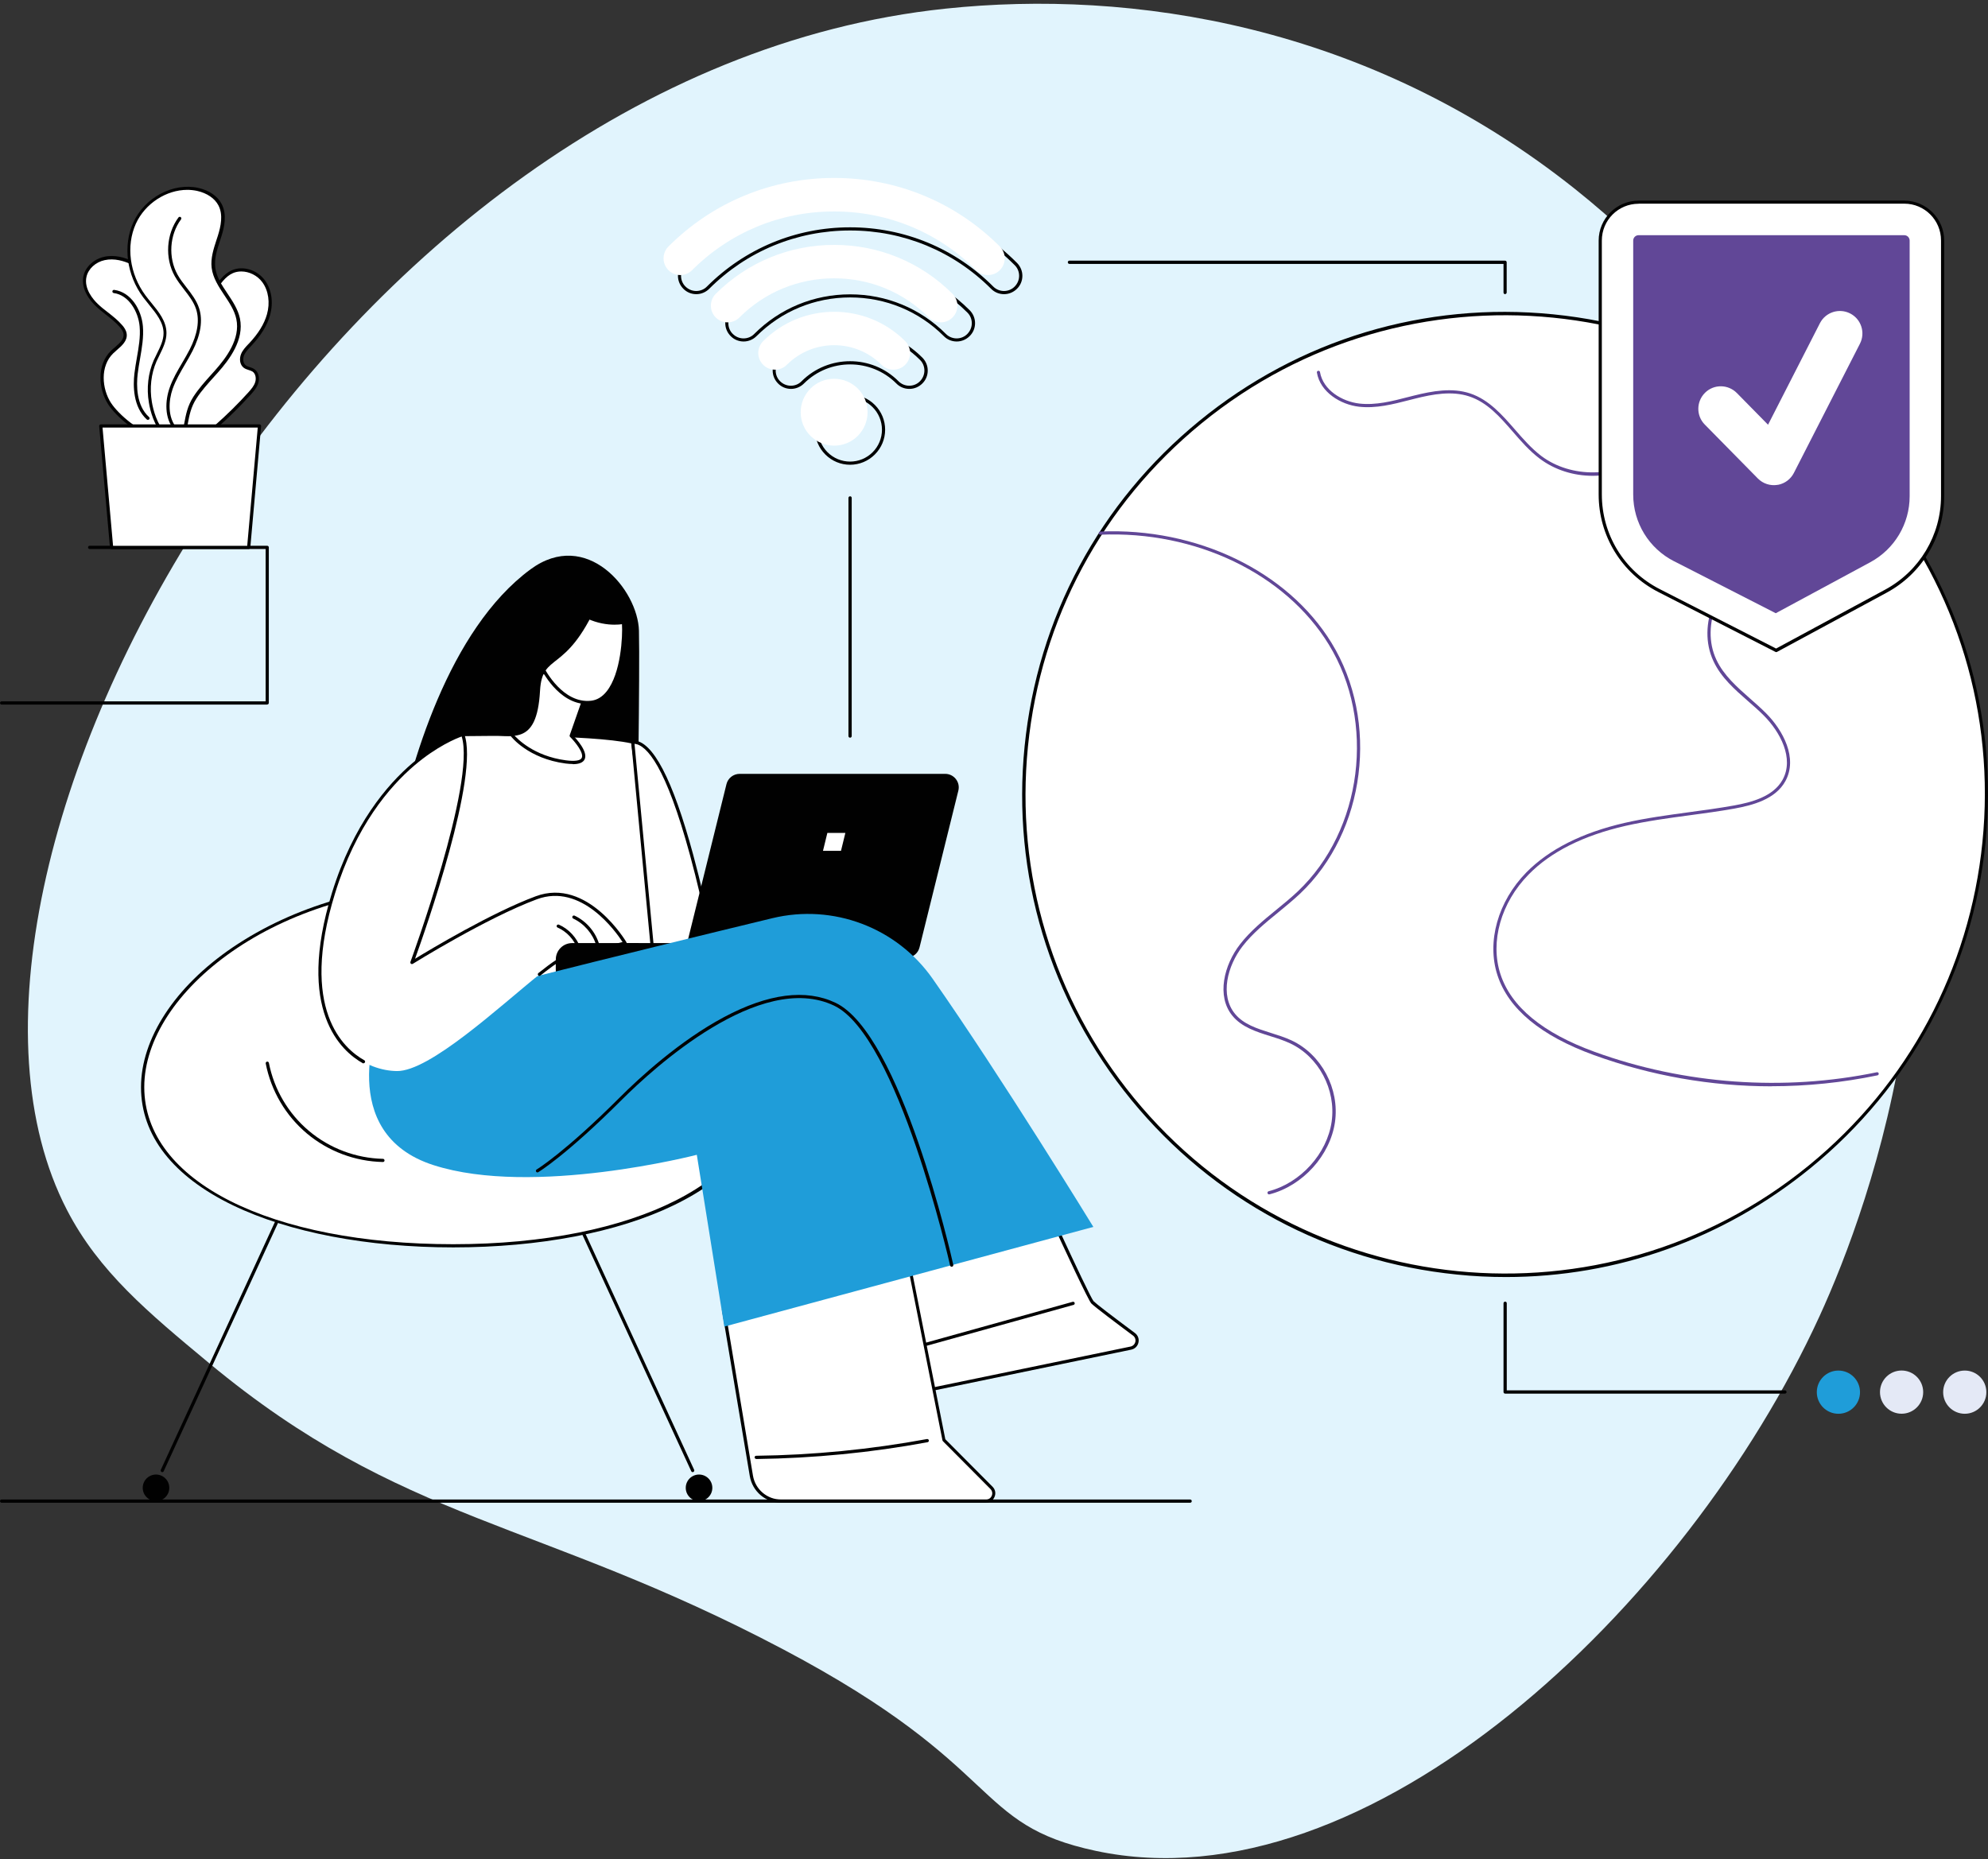 <?xml version="1.0" encoding="UTF-8"?>
<svg xmlns="http://www.w3.org/2000/svg" width="402" height="376" viewBox="0 0 402 376" fill="none">
  <rect x="0" y="0" width="402" height="376" fill="#333333" stroke="none"/>
  <g clip-path="url(#clip0_2093_15)">
    <path d="M376.294 115.762C369.551 97.803 351.195 64.293 318.487 38.221C276.47 4.781 228.56 -2.188 191.224 1.747C67.341 14.731 -22.1 175.847 13.537 244.686C20.003 257.185 29.987 265.454 42.276 275.664C81.346 308.116 108.699 307.319 158.394 333.565C203.635 357.47 196.285 368.946 221.644 374.32C276.626 385.987 340.899 325.157 367.939 266.164C378.322 243.507 400.943 181.481 376.294 115.762Z" fill="#E1F4FD"></path>
    <path d="M79.803 170.49L128.857 170.074C128.857 170.074 129.412 135.906 129.204 127.568C128.996 119.229 118.596 106.8 107.277 115.138C90.724 127.342 82.854 154.663 79.786 170.49H79.803Z" fill="#010101"></path>
    <path d="M32.812 297.715C32.812 297.715 32.726 297.715 32.674 297.68C32.518 297.611 32.448 297.42 32.518 297.247L70.565 214.592C70.634 214.436 70.825 214.366 70.998 214.436C71.154 214.505 71.223 214.696 71.154 214.869L33.107 297.524C33.055 297.646 32.934 297.715 32.812 297.715Z" fill="#010101"></path>
    <path d="M31.547 303.574C33.031 303.574 34.234 302.371 34.234 300.887C34.234 299.403 33.031 298.2 31.547 298.2C30.063 298.2 28.86 299.403 28.86 300.887C28.86 302.371 30.063 303.574 31.547 303.574Z" fill="#010101"></path>
    <path d="M140.072 297.715C139.951 297.715 139.83 297.646 139.778 297.524L101.73 214.869C101.661 214.713 101.73 214.522 101.886 214.436C102.042 214.366 102.233 214.436 102.32 214.592L140.367 297.247C140.436 297.403 140.367 297.594 140.211 297.68C140.159 297.698 140.124 297.715 140.072 297.715Z" fill="#010101"></path>
    <path d="M141.355 303.574C142.839 303.574 144.042 302.371 144.042 300.887C144.042 299.403 142.839 298.2 141.355 298.2C139.871 298.2 138.668 299.403 138.668 300.887C138.668 302.371 139.871 303.574 141.355 303.574Z" fill="#010101"></path>
    <path d="M154.476 219.844C154.476 239.988 126.344 251.932 91.66 251.932C56.975 251.932 28.843 239.988 28.843 219.844C28.843 199.7 56.975 178.95 91.66 178.95C126.344 178.95 154.476 199.683 154.476 219.844Z" fill="white"></path>
    <path d="M91.66 252.261C74.274 252.261 58.449 249.228 47.095 243.75C34.944 237.873 28.514 229.604 28.514 219.862C28.514 210.119 35.274 199.579 47.061 191.587C59.385 183.249 75.21 178.638 91.66 178.638C108.109 178.638 123.935 183.232 136.259 191.587C148.046 199.579 154.806 209.876 154.806 219.862C154.806 229.847 148.375 237.873 136.224 243.75C124.871 249.245 109.045 252.261 91.66 252.261ZM91.66 179.279C55.883 179.279 29.172 200.689 29.172 219.844C29.172 239 54.878 251.62 91.66 251.62C128.442 251.62 154.147 238.549 154.147 219.844C154.147 201.139 127.419 179.279 91.66 179.279Z" fill="#010101"></path>
    <path d="M54.029 215.008C55.086 220.416 58.033 225.426 62.245 228.963C66.457 232.499 71.9 234.562 77.412 234.666L54.029 215.008Z" fill="white"></path>
    <path d="M77.412 234.995C71.796 234.874 66.353 232.828 62.054 229.223C57.755 225.617 54.809 220.59 53.734 215.077C53.699 214.904 53.821 214.73 53.994 214.696C54.167 214.661 54.341 214.782 54.375 214.956C55.415 220.312 58.31 225.218 62.487 228.72C66.665 232.239 71.986 234.233 77.446 234.354C77.62 234.354 77.758 234.51 77.758 234.683C77.758 234.857 77.62 234.995 77.429 234.995H77.412Z" fill="#010101"></path>
    <path d="M77.463 201.781L93.584 148.561C93.584 148.561 119.012 148.041 127.956 150.069C127.956 150.069 133.399 189.195 133.867 198.106L77.481 201.781H77.463Z" fill="white"></path>
    <path d="M77.464 202.093C77.36 202.093 77.273 202.041 77.204 201.971C77.134 201.885 77.117 201.781 77.152 201.677L93.272 148.457C93.306 148.318 93.428 148.232 93.567 148.232C93.826 148.232 119.134 147.729 128.008 149.74C128.147 149.774 128.234 149.878 128.251 150.017C128.303 150.416 133.711 189.264 134.162 198.088C134.162 198.262 134.04 198.418 133.867 198.435L77.481 202.11C77.481 202.11 77.481 202.11 77.464 202.11V202.093ZM93.809 148.873L77.897 201.417L133.503 197.794C132.966 188.796 128.095 153.484 127.644 150.329C119.134 148.492 96.374 148.838 93.809 148.873Z" fill="#010101"></path>
    <path d="M145.013 196.112C145.013 196.112 136.952 149.618 127.939 150.052L132.515 198.314L144.995 196.095L145.013 196.112Z" fill="white"></path>
    <path d="M132.532 198.66C132.532 198.66 132.394 198.643 132.342 198.591C132.272 198.539 132.22 198.452 132.22 198.366L127.644 150.104C127.644 150.017 127.662 149.93 127.714 149.861C127.766 149.792 127.852 149.757 127.939 149.757C127.991 149.757 128.026 149.757 128.078 149.757C131.943 149.757 136.016 157.523 140.176 172.865C143.279 184.307 145.325 195.973 145.342 196.077C145.377 196.251 145.255 196.424 145.082 196.441L132.602 198.66C132.602 198.66 132.567 198.66 132.55 198.66H132.532ZM128.303 150.398L132.827 197.967L144.649 195.869C144.302 193.928 142.378 183.388 139.552 173.021C134.647 154.958 130.782 150.658 128.303 150.416V150.398Z" fill="#010101"></path>
    <path d="M179.766 196.112L112.391 198.331V194.032C112.391 192.211 113.864 190.721 115.701 190.721H179.766V196.112Z" fill="#010101"></path>
    <path d="M183.285 193.685H141.702C139.934 193.685 138.616 192.021 139.05 190.287L146.902 158.581C147.196 157.367 148.306 156.5 149.554 156.5H191.137C192.905 156.5 194.222 158.165 193.789 159.898L185.937 191.605C185.642 192.818 184.533 193.685 183.285 193.685Z" fill="#010101"></path>
    <path d="M170.059 172.068H166.419L167.303 168.445H170.943L170.059 172.068Z" fill="white"></path>
    <path d="M201.017 220.607C201.017 220.607 219.789 262.247 220.916 263.373C221.661 264.119 226.238 267.551 229.306 269.822C230.398 270.637 230.016 272.336 228.682 272.613L185.712 281.506L174.774 232.62L201.017 220.59V220.607Z" fill="white"></path>
    <path d="M185.712 281.836C185.556 281.836 185.434 281.732 185.4 281.576L174.462 232.69C174.428 232.534 174.497 232.395 174.636 232.326L200.879 220.295C200.879 220.295 201.052 220.26 201.121 220.295C201.208 220.33 201.26 220.382 201.295 220.468C208.8 237.11 220.275 262.229 221.141 263.148C221.696 263.703 224.66 265.974 229.496 269.58C230.103 270.03 230.38 270.776 230.207 271.504C230.051 272.249 229.479 272.787 228.751 272.943L185.781 281.836C185.781 281.836 185.729 281.836 185.712 281.836ZM175.156 232.811L185.954 281.142L228.612 272.318C229.098 272.214 229.462 271.85 229.583 271.365C229.687 270.88 229.514 270.394 229.115 270.1C225.683 267.551 221.436 264.344 220.691 263.616C219.564 262.507 203.305 226.501 200.861 221.04L175.156 232.828V232.811Z" fill="#010101"></path>
    <path d="M185.105 272.787C184.966 272.787 184.828 272.7 184.793 272.544C184.741 272.371 184.845 272.197 185.018 272.145L216.912 263.269C217.085 263.217 217.259 263.321 217.311 263.495C217.363 263.668 217.259 263.841 217.085 263.893L185.192 272.769C185.192 272.769 185.14 272.769 185.105 272.769V272.787Z" fill="#010101"></path>
    <path d="M146.312 264.83L151.946 298.46C152.449 301.425 154.997 303.592 157.995 303.592H199.388C200.792 303.592 201.485 301.91 200.497 300.905L190.877 291.231L182.748 250.25L146.312 264.847V264.83Z" fill="white"></path>
    <path d="M199.388 303.904H157.995C154.823 303.904 152.154 301.633 151.616 298.512L145.983 264.882C145.966 264.726 146.035 264.587 146.174 264.535L182.609 249.938C182.696 249.904 182.8 249.904 182.886 249.938C182.973 249.99 183.025 250.06 183.042 250.164L191.154 291.058L200.705 300.662C201.26 301.217 201.416 301.997 201.104 302.725C200.809 303.453 200.133 303.886 199.353 303.886L199.388 303.904ZM146.676 265.038L152.258 298.408C152.726 301.217 155.135 303.262 157.995 303.262H199.388C199.994 303.262 200.393 302.864 200.549 302.499C200.705 302.135 200.722 301.581 200.289 301.13L190.669 291.457C190.669 291.457 190.6 291.353 190.582 291.301L182.522 250.701L146.694 265.055L146.676 265.038Z" fill="#010101"></path>
    <path d="M152.917 295.045C152.743 295.045 152.604 294.907 152.587 294.733C152.587 294.56 152.726 294.404 152.899 294.404C164.461 294.265 176.074 293.121 187.445 291.023C187.618 290.989 187.792 291.11 187.826 291.283C187.861 291.457 187.74 291.63 187.566 291.665C176.161 293.78 164.513 294.907 152.917 295.063V295.045Z" fill="#010101"></path>
    <path d="M76.718 206.149C76.718 206.149 67.531 229.188 87.69 235.637C107.849 242.103 140.904 233.539 140.904 233.539L146.468 268.279L221.089 248.118C221.089 248.118 202.508 217.799 188.589 197.932C181.326 187.566 168.465 182.712 156.158 185.693C128.858 192.298 80.809 204.086 76.736 206.149H76.718Z" fill="#1F9DD9"></path>
    <path d="M192.437 256.179C192.298 256.179 192.16 256.075 192.125 255.919C192.021 255.451 181.569 209.53 168.673 203.376C153.679 196.233 132.047 216.117 125.772 222.375C114.488 233.66 108.889 237.024 108.837 237.058C108.681 237.145 108.491 237.093 108.404 236.937C108.317 236.781 108.369 236.59 108.525 236.504C108.577 236.469 114.124 233.123 125.339 221.924C129.343 217.92 137.403 210.5 146.365 205.716C155.361 200.914 162.953 199.943 168.968 202.803C182.141 209.079 192.351 253.874 192.767 255.781C192.801 255.954 192.697 256.127 192.524 256.162C192.507 256.162 192.472 256.162 192.454 256.162L192.437 256.179Z" fill="#010101"></path>
    <path d="M108.456 181.585C98.09 185.433 83.305 194.673 83.305 194.673C83.305 194.673 96.946 157.61 93.566 148.561C93.566 148.561 75.695 153.935 67.427 180.649C60.615 202.665 67.791 212.702 75.418 215.649C77.047 216.273 78.694 216.585 80.237 216.602C86.875 216.724 101.089 203.479 109.08 197.065C111.628 195.02 113.534 193.668 114.384 193.685L126.413 190.738C126.413 190.738 118.821 177.736 108.456 181.585Z" fill="white"></path>
    <path d="M73.529 215.06C73.529 215.06 73.425 215.06 73.373 215.025C69.039 212.598 59.766 204.398 67.133 180.545C71.431 166.676 78.347 158.633 83.391 154.334C88.886 149.67 93.289 148.301 93.48 148.249C93.636 148.197 93.809 148.283 93.878 148.44C97.016 156.813 86.009 188.12 83.929 193.893C87.136 191.934 99.425 184.567 108.335 181.255C118.839 177.355 126.604 190.426 126.673 190.547C126.725 190.634 126.725 190.738 126.691 190.842C126.656 190.929 126.569 190.998 126.465 191.033L114.436 193.98H114.367C113.413 193.98 110.293 196.476 109.271 197.291C109.132 197.395 108.924 197.377 108.82 197.239C108.716 197.1 108.733 196.892 108.872 196.788C111.888 194.378 113.483 193.356 114.332 193.338L125.893 190.513C124.559 188.45 117.573 178.516 108.56 181.862C98.35 185.659 83.617 194.829 83.478 194.916C83.357 194.985 83.218 194.985 83.097 194.898C82.993 194.812 82.958 194.673 82.993 194.534C83.132 194.17 96.27 158.269 93.358 148.942C92.284 149.324 88.366 150.901 83.773 154.819C78.798 159.066 71.969 166.988 67.739 180.701C60.494 204.104 69.473 212.078 73.667 214.418C73.823 214.505 73.875 214.696 73.789 214.852C73.737 214.956 73.615 215.025 73.511 215.025L73.529 215.06Z" fill="#010101"></path>
    <path d="M117.088 192.142C116.949 192.142 116.828 192.055 116.776 191.934C116.117 190.027 114.609 188.398 112.755 187.583C112.599 187.514 112.512 187.323 112.581 187.167C112.651 187.011 112.841 186.924 113.015 186.994C115.025 187.878 116.655 189.646 117.383 191.726C117.435 191.899 117.348 192.073 117.192 192.142C117.157 192.142 117.123 192.159 117.088 192.159V192.142Z" fill="#010101"></path>
    <path d="M120.867 191.379C120.728 191.379 120.607 191.293 120.555 191.154C119.861 188.814 118.128 186.803 115.909 185.763C115.753 185.693 115.684 185.503 115.753 185.329C115.823 185.173 116.013 185.104 116.187 185.173C118.561 186.283 120.416 188.45 121.162 190.963C121.214 191.137 121.11 191.31 120.954 191.362C120.919 191.362 120.884 191.362 120.867 191.362V191.379Z" fill="#010101"></path>
    <path d="M112.391 196.112V194.032C112.391 192.211 113.864 190.721 115.701 190.721H129.395L112.391 196.112Z" fill="#010101"></path>
    <path d="M108.456 135.611L103.516 148.648C103.516 148.648 106.861 153.068 114.384 154.074C121.907 155.079 115.511 148.786 115.511 148.786L119.134 138.402L108.456 135.594V135.611Z" fill="white"></path>
    <path d="M115.84 154.507C115.407 154.507 114.904 154.472 114.35 154.403C106.792 153.397 103.412 149.029 103.273 148.856C103.204 148.769 103.187 148.648 103.221 148.544L108.162 135.507C108.214 135.351 108.387 135.265 108.543 135.317L119.22 138.125C119.307 138.142 119.376 138.212 119.428 138.281C119.463 138.368 119.48 138.454 119.446 138.541L115.875 148.734C116.551 149.428 118.96 152.045 118.215 153.571C117.903 154.212 117.106 154.542 115.823 154.542L115.84 154.507ZM103.897 148.596C104.539 149.341 107.884 152.895 114.436 153.762C116.239 154.004 117.383 153.831 117.643 153.259C118.094 152.323 116.43 150.173 115.286 149.029C115.199 148.942 115.164 148.804 115.199 148.7L118.718 138.645L108.647 136.01L103.88 148.613L103.897 148.596Z" fill="#010101"></path>
    <path d="M109.617 134.953C109.617 134.953 113.309 142.719 119.549 142.025C125.772 141.332 126.361 128.538 126.049 125.851C126.049 125.851 120.641 127.03 115.493 122.644C113.032 120.547 108.976 127.152 109.617 134.953Z" fill="white"></path>
    <path d="M118.752 142.389C112.876 142.389 109.479 135.403 109.323 135.091C109.323 135.057 109.288 135.022 109.288 134.987C108.803 128.972 111.108 123.425 113.5 122.194C114.297 121.795 115.077 121.864 115.701 122.402C120.659 126.632 125.928 125.557 125.98 125.539C126.067 125.522 126.153 125.539 126.24 125.591C126.309 125.643 126.361 125.73 126.379 125.817C126.604 127.741 126.361 136.218 123.172 140.223C122.167 141.488 120.971 142.199 119.584 142.355C119.307 142.389 119.029 142.407 118.752 142.407V142.389ZM109.929 134.866C110.259 135.525 113.847 142.337 119.515 141.713C120.711 141.575 121.768 140.951 122.669 139.824C125.581 136.183 125.928 128.608 125.772 126.233C124.455 126.424 119.809 126.736 115.303 122.887C114.869 122.506 114.367 122.471 113.812 122.766C111.905 123.737 109.461 128.608 109.947 134.866H109.929Z" fill="#010101"></path>
    <path d="M119.515 119.871C119.515 119.871 122.635 117.912 120.815 122.003C114.384 136.495 109.652 131.78 109.201 139.702C108.56 151.196 103.516 148.648 97.727 148.561C97.727 148.561 102.615 118.761 119.515 119.871Z" fill="#010101"></path>
    <path d="M240.659 303.904H0.329C0.156 303.904 0 303.765 0 303.574C0 303.384 0.139 303.245 0.329 303.245H240.659C240.833 303.245 240.989 303.384 240.989 303.574C240.989 303.765 240.85 303.904 240.659 303.904Z" fill="#010101"></path>
    <path d="M203.028 59.491C202.04 59.491 201.104 59.11 200.411 58.399C192.819 50.806 182.696 46.611 171.914 46.611C161.133 46.611 151.01 50.789 143.418 58.399C142.725 59.093 141.789 59.491 140.801 59.491C139.813 59.491 138.877 59.11 138.183 58.399C137.49 57.706 137.091 56.77 137.091 55.782C137.091 54.794 137.473 53.857 138.183 53.164C147.179 44.167 159.157 39.209 171.914 39.209C184.672 39.209 196.649 44.167 205.646 53.164C206.339 53.857 206.738 54.794 206.738 55.782C206.738 56.77 206.356 57.706 205.646 58.399C204.952 59.093 204.016 59.491 203.028 59.491ZM171.897 45.97C182.852 45.97 193.131 50.217 200.844 57.949C201.416 58.521 202.196 58.85 203.011 58.85C203.826 58.85 204.606 58.538 205.178 57.949C205.75 57.377 206.079 56.596 206.079 55.782C206.079 54.967 205.767 54.187 205.178 53.615C196.303 44.739 184.481 39.85 171.897 39.85C159.313 39.85 147.491 44.739 138.617 53.615C138.045 54.187 137.715 54.967 137.715 55.782C137.715 56.596 138.027 57.377 138.617 57.949C139.189 58.521 139.969 58.85 140.783 58.85C141.598 58.85 142.378 58.538 142.95 57.949C150.663 50.234 160.96 45.97 171.897 45.97Z" fill="#010101"></path>
    <path d="M150.369 69.061C149.381 69.061 148.445 68.679 147.751 67.968C147.058 67.275 146.659 66.339 146.659 65.351C146.659 64.363 147.041 63.427 147.751 62.733C154.2 56.284 162.78 52.731 171.914 52.731C181.049 52.731 189.629 56.284 196.077 62.733C196.771 63.427 197.169 64.363 197.169 65.351C197.169 66.339 196.788 67.275 196.077 67.968C195.384 68.662 194.448 69.061 193.46 69.061C192.472 69.061 191.536 68.679 190.843 67.968C185.799 62.924 179.073 60.15 171.914 60.15C164.756 60.15 158.048 62.924 152.986 67.968C152.293 68.662 151.357 69.061 150.369 69.061ZM171.897 53.389C162.936 53.389 154.512 56.874 148.185 63.201C147.613 63.773 147.283 64.553 147.283 65.368C147.283 66.183 147.595 66.963 148.185 67.535C148.757 68.107 149.537 68.436 150.351 68.436C151.166 68.436 151.946 68.124 152.518 67.535C157.684 62.369 164.565 59.526 171.897 59.526C179.229 59.526 186.111 62.369 191.276 67.535C191.848 68.107 192.628 68.436 193.443 68.436C194.257 68.436 195.037 68.124 195.609 67.535C196.181 66.946 196.511 66.183 196.511 65.368C196.511 64.553 196.199 63.773 195.609 63.201C189.283 56.874 180.859 53.389 171.897 53.389Z" fill="#010101"></path>
    <path d="M183.875 78.647C182.887 78.647 181.951 78.266 181.257 77.555C176.109 72.406 167.72 72.406 162.572 77.555C161.878 78.248 160.942 78.647 159.954 78.647C158.966 78.647 158.03 78.266 157.337 77.555C156.644 76.862 156.245 75.925 156.245 74.937C156.245 73.949 156.626 73.013 157.337 72.32C165.38 64.276 178.466 64.276 186.509 72.32C187.203 73.013 187.601 73.949 187.601 74.937C187.601 75.925 187.22 76.862 186.509 77.555C185.816 78.248 184.88 78.647 183.892 78.647H183.875ZM171.897 73.048C175.45 73.048 179.004 74.4 181.691 77.104C182.263 77.676 183.043 78.006 183.857 78.006C184.672 78.006 185.452 77.694 186.024 77.104C186.596 76.532 186.925 75.752 186.925 74.937C186.925 74.123 186.613 73.342 186.024 72.77C178.224 64.969 165.553 64.969 157.753 72.77C157.181 73.342 156.852 74.123 156.852 74.937C156.852 75.752 157.164 76.532 157.753 77.104C158.325 77.676 159.105 78.006 159.92 78.006C160.734 78.006 161.514 77.694 162.086 77.104C164.79 74.4 168.344 73.048 171.897 73.048Z" fill="#010101"></path>
    <path d="M171.897 93.989C170.008 93.989 168.222 93.243 166.888 91.909C165.553 90.574 164.808 88.788 164.808 86.899C164.808 85.009 165.553 83.224 166.888 81.889C168.222 80.554 170.008 79.808 171.897 79.808C173.786 79.808 175.572 80.554 176.906 81.889C178.241 83.224 178.986 85.009 178.986 86.899C178.986 88.788 178.241 90.574 176.906 91.909C175.572 93.243 173.786 93.989 171.897 93.989ZM171.897 80.45C170.181 80.45 168.552 81.126 167.338 82.34C166.125 83.553 165.449 85.183 165.449 86.899C165.449 88.615 166.125 90.245 167.338 91.458C168.552 92.671 170.181 93.347 171.897 93.347C173.613 93.347 175.242 92.671 176.456 91.458C177.669 90.245 178.345 88.615 178.345 86.899C178.345 85.183 177.669 83.553 176.456 82.34C175.242 81.126 173.613 80.45 171.897 80.45Z" fill="#010101"></path>
    <path d="M199.787 55.626C198.92 55.626 198.053 55.296 197.395 54.638C189.733 46.975 179.541 42.763 168.673 42.763C157.805 42.763 147.613 46.975 139.951 54.638C138.634 55.955 136.485 55.955 135.167 54.638C133.85 53.32 133.85 51.17 135.167 49.853C144.111 40.908 156.002 35.985 168.673 35.985C181.344 35.985 193.252 40.908 202.179 49.853C203.496 51.17 203.496 53.32 202.179 54.638C201.52 55.296 200.653 55.626 199.787 55.626Z" fill="white"></path>
    <path d="M190.219 65.195C189.352 65.195 188.485 64.865 187.827 64.207C182.713 59.093 175.918 56.284 168.673 56.284C161.428 56.284 154.633 59.093 149.519 64.207C148.202 65.524 146.053 65.524 144.735 64.207C143.418 62.889 143.418 60.74 144.735 59.422C151.114 53.043 159.625 49.524 168.673 49.524C177.721 49.524 186.232 53.043 192.611 59.422C193.928 60.74 193.928 62.889 192.611 64.207C191.952 64.865 191.085 65.195 190.219 65.195Z" fill="white"></path>
    <path d="M180.65 74.764C179.784 74.764 178.917 74.435 178.258 73.776C172.972 68.489 164.392 68.489 159.105 73.776C157.787 75.093 155.638 75.093 154.321 73.776C153.003 72.458 153.003 70.309 154.321 68.991C162.242 61.069 175.121 61.069 183.042 68.991C184.36 70.309 184.36 72.458 183.042 73.776C182.384 74.435 181.517 74.764 180.65 74.764Z" fill="white"></path>
    <path d="M168.673 90.123C166.87 90.123 165.172 89.412 163.889 88.147C162.606 86.864 161.913 85.165 161.913 83.362C161.913 81.559 162.624 79.861 163.889 78.578C165.172 77.295 166.87 76.602 168.673 76.602C170.476 76.602 172.174 77.312 173.457 78.578C174.74 79.861 175.433 81.559 175.433 83.362C175.433 85.165 174.722 86.864 173.457 88.147C172.174 89.43 170.476 90.123 168.673 90.123Z" fill="white"></path>
    <path d="M171.897 149.185C171.724 149.185 171.568 149.046 171.568 148.856V100.698C171.568 100.524 171.706 100.368 171.897 100.368C172.088 100.368 172.226 100.507 172.226 100.698V148.856C172.226 149.029 172.088 149.185 171.897 149.185Z" fill="#010101"></path>
    <path d="M304.36 59.492C304.187 59.492 304.031 59.353 304.031 59.162V53.372H216.254C216.08 53.372 215.924 53.233 215.924 53.043C215.924 52.852 216.063 52.713 216.254 52.713H304.343C304.516 52.713 304.672 52.852 304.672 53.043V59.145C304.672 59.318 304.534 59.474 304.343 59.474L304.36 59.492Z" fill="#010101"></path>
    <path d="M360.937 281.836H304.36C304.187 281.836 304.031 281.697 304.031 281.506V263.564C304.031 263.391 304.169 263.235 304.36 263.235C304.551 263.235 304.689 263.373 304.689 263.564V281.177H360.937C361.11 281.177 361.266 281.316 361.266 281.506C361.266 281.697 361.128 281.836 360.937 281.836Z" fill="#010101"></path>
    <path d="M397.309 285.909C399.722 285.904 401.673 283.944 401.668 281.531C401.663 279.118 399.704 277.167 397.291 277.172C394.879 277.177 392.927 279.137 392.932 281.549C392.937 283.962 394.897 285.914 397.309 285.909Z" fill="#E4E9F6"></path>
    <path d="M384.535 285.901C386.947 285.896 388.899 283.936 388.894 281.523C388.889 279.111 386.929 277.159 384.516 277.164C382.104 277.169 380.153 279.129 380.158 281.541C380.163 283.954 382.122 285.906 384.535 285.901Z" fill="#E4E9F6"></path>
    <path d="M371.76 285.91C374.172 285.905 376.124 283.945 376.119 281.533C376.114 279.12 374.154 277.168 371.742 277.173C369.329 277.178 367.378 279.138 367.383 281.551C367.388 283.964 369.347 285.915 371.76 285.91Z" fill="#1F9DD9"></path>
    <path d="M304.36 257.93C358.103 257.93 401.671 214.381 401.671 160.661C401.671 106.941 358.103 63.392 304.36 63.392C250.617 63.392 207.05 106.941 207.05 160.661C207.05 214.381 250.617 257.93 304.36 257.93Z" fill="white"></path>
    <path d="M304.533 258.259C301.24 258.259 297.947 258.103 294.619 257.757C268.67 255.156 245.287 242.623 228.768 222.444C212.25 202.266 204.588 176.87 207.188 150.936C209.788 125.002 222.338 101.634 242.514 85.13C262.708 68.627 288.101 60.965 314.067 63.565C340.015 66.166 363.398 78.699 379.917 98.877C396.436 119.056 404.097 144.452 401.497 170.386C398.897 196.32 386.348 219.688 366.154 236.191C348.543 250.58 326.963 258.259 304.516 258.259H304.533ZM229.288 222.028C263.141 263.408 324.38 269.527 365.773 235.689C385.828 219.289 398.291 196.077 400.873 170.317C403.456 144.556 395.847 119.316 379.449 99.276C345.597 57.897 284.357 51.777 242.965 85.616C222.91 102.015 210.447 125.227 207.864 150.988C205.281 176.748 212.891 201.989 229.288 222.028Z" fill="#010101"></path>
    <path d="M256.623 241.548C256.485 241.548 256.346 241.444 256.311 241.305C256.259 241.132 256.363 240.959 256.537 240.907C262.985 239.243 268.358 233.314 269.277 226.83C270.196 220.364 266.66 213.69 260.853 210.986C259.587 210.396 258.183 209.946 256.831 209.53C254.006 208.645 251.094 207.709 249.222 205.438C245.929 201.451 247.506 195.124 250.782 190.929C252.845 188.276 255.497 186.109 258.062 184.012C259.518 182.816 261.044 181.585 262.413 180.285C275.517 167.89 278.273 145.943 268.688 130.324C259.899 116.005 241.769 107.303 222.511 108.135C222.338 108.152 222.182 107.996 222.182 107.823C222.182 107.649 222.32 107.493 222.494 107.493C241.977 106.661 260.333 115.485 269.242 129.995C278.984 145.857 276.193 168.167 262.864 180.753C261.459 182.07 259.934 183.318 258.478 184.515C255.947 186.577 253.313 188.727 251.285 191.327C248.182 195.315 246.657 201.295 249.725 205.022C251.475 207.155 254.179 208.004 257.039 208.906C258.409 209.339 259.847 209.79 261.148 210.396C267.214 213.222 270.906 220.174 269.953 226.917C268.982 233.661 263.436 239.797 256.727 241.531C256.693 241.531 256.675 241.531 256.641 241.531L256.623 241.548Z" fill="#614797"></path>
    <path d="M358.216 219.688C346.013 219.688 333.862 217.556 322.283 213.361C311.571 209.46 305.019 204.034 302.8 197.204C300.599 190.443 302.904 182.278 308.659 176.419C313.252 171.756 319.926 168.393 328.523 166.416C332.839 165.428 337.294 164.839 341.593 164.249C344.557 163.851 347.625 163.435 350.623 162.897C354.211 162.256 358.562 161.094 360.452 157.714C362.878 153.345 359.932 147.989 356.673 144.712C355.667 143.69 354.541 142.719 353.466 141.783C350.797 139.442 348.023 137.015 346.498 133.739C342.979 126.268 347.469 117.114 353.847 112.555C360.538 107.788 369.032 106.453 376.537 105.274C376.71 105.24 376.884 105.361 376.901 105.534C376.936 105.708 376.814 105.881 376.641 105.898C369.205 107.06 360.781 108.395 354.229 113.058C348.075 117.444 343.707 126.268 347.087 133.444C348.561 136.582 351.282 138.974 353.899 141.28C354.991 142.233 356.101 143.222 357.123 144.244C360.538 147.677 363.606 153.328 361.006 158.009C358.996 161.632 354.454 162.845 350.727 163.521C347.729 164.059 344.643 164.475 341.679 164.874C337.381 165.446 332.943 166.052 328.662 167.023C320.186 168.965 313.599 172.258 309.11 176.852C303.511 182.538 301.275 190.443 303.407 196.996C305.556 203.618 311.987 208.923 322.508 212.737C340.518 219.289 360.764 220.746 379.518 216.845C379.692 216.81 379.865 216.914 379.9 217.088C379.934 217.261 379.83 217.435 379.657 217.469C372.568 218.943 365.392 219.671 358.233 219.671L358.216 219.688Z" fill="#614797"></path>
    <path d="M322.075 96.225C318.227 96.225 314.396 95.064 311.294 92.706C309.283 91.181 307.567 89.222 305.92 87.315C303.268 84.264 300.755 81.386 297.115 80.173C293.631 79.011 289.765 79.704 286.108 80.623C285.727 80.727 285.328 80.814 284.947 80.918C281.653 81.767 278.256 82.634 274.824 82.253C271.097 81.837 266.972 79.323 266.296 75.353C266.261 75.18 266.382 75.007 266.556 74.989C266.729 74.955 266.902 75.076 266.92 75.249C267.544 78.907 271.409 81.213 274.876 81.611C278.187 81.993 281.532 81.126 284.756 80.294C285.155 80.19 285.536 80.086 285.917 79.999C289.679 79.063 293.648 78.352 297.288 79.566C301.084 80.831 303.771 83.917 306.371 86.899C308 88.771 309.699 90.713 311.658 92.203C317.69 96.763 327.015 96.624 332.909 91.874C338.785 87.124 340.899 78.04 337.71 71.175C337.641 71.019 337.71 70.829 337.866 70.742C338.022 70.673 338.213 70.742 338.299 70.898C341.662 78.127 339.53 87.349 333.325 92.359C330.153 94.925 326.097 96.225 322.058 96.225H322.075Z" fill="#614797"></path>
    <path d="M385.065 40.891H331.348C327.067 40.891 323.583 44.358 323.583 48.657V100.004C323.583 108.204 328.176 115.728 335.491 119.455L359.151 131.555L381.356 119.559C388.411 115.745 392.813 108.36 392.813 100.334V48.639C392.813 44.358 389.347 40.873 385.048 40.873L385.065 40.891Z" fill="white"></path>
    <path d="M359.151 131.867C359.151 131.867 359.047 131.867 359.013 131.832L335.352 119.732C327.899 115.918 323.271 108.36 323.271 100.004V48.657C323.271 44.202 326.894 40.578 331.348 40.578H385.065C389.52 40.578 393.143 44.202 393.143 48.657V100.351C393.143 108.499 388.688 115.988 381.512 119.853L359.307 131.85C359.307 131.85 359.203 131.884 359.151 131.884V131.867ZM331.348 41.203C327.24 41.203 323.912 44.531 323.912 48.639V99.987C323.912 108.117 328.402 115.45 335.63 119.143L359.151 131.156L381.2 119.247C388.168 115.485 392.501 108.221 392.501 100.316V48.622C392.501 44.514 389.173 41.185 385.065 41.185H331.348V41.203Z" fill="#010101"></path>
    <path d="M338.524 113.509C333.428 110.908 330.256 105.725 330.256 100.004V48.657C330.256 48.05 330.742 47.565 331.348 47.565H385.065C385.672 47.565 386.157 48.05 386.157 48.657V100.351C386.157 105.933 383.106 111.047 378.201 113.699L359.082 124.014L338.542 113.509H338.524Z" fill="#614797"></path>
    <path d="M359.55 98.028C359.55 98.028 359.446 98.045 359.394 98.063C357.956 98.288 356.482 97.803 355.46 96.763L344.73 85.859C342.962 84.073 342.997 81.195 344.782 79.427C346.567 77.659 349.445 77.694 351.213 79.479L357.522 85.893L368.009 65.368C369.153 63.132 371.892 62.248 374.128 63.392C376.364 64.536 377.248 67.275 376.104 69.511L362.74 95.653C362.098 96.901 360.92 97.785 359.55 98.045V98.028Z" fill="white"></path>
    <path d="M54.029 142.493H0.329C0.156 142.493 0 142.355 0 142.164C0 141.973 0.139 141.835 0.329 141.835H53.717V111.03H18.131C17.958 111.03 17.802 110.891 17.802 110.7C17.802 110.51 17.94 110.371 18.131 110.371H54.029C54.202 110.371 54.358 110.51 54.358 110.7V142.147C54.358 142.32 54.219 142.476 54.029 142.476V142.493Z" fill="#010101"></path>
    <path d="M50.441 79.566C51.048 78.89 51.654 78.179 51.914 77.312C52.174 76.445 51.984 75.371 51.238 74.868C50.701 74.504 49.99 74.487 49.488 74.105C48.794 73.585 48.708 72.528 49.037 71.713C49.366 70.898 50.008 70.274 50.597 69.633C52.209 67.899 53.63 65.906 54.272 63.635C54.913 61.346 54.688 58.746 53.284 56.839C51.88 54.932 49.158 53.961 46.992 54.898C45.397 55.591 44.34 57.134 43.386 58.59C40.96 62.265 38.533 65.975 36.678 69.979C34.841 73.984 33.61 78.352 33.714 82.756C33.749 84.368 33.992 85.997 34.754 87.401C35.517 88.806 36.904 89.95 38.498 90.088C41.081 90.314 42.069 87.609 43.716 86.171C46.09 84.09 48.326 81.871 50.441 79.531V79.566Z" fill="white"></path>
    <path d="M38.828 90.47C38.724 90.47 38.602 90.47 38.498 90.47C36.921 90.331 35.378 89.239 34.494 87.609C33.801 86.361 33.471 84.836 33.419 82.808C33.315 78.786 34.321 74.435 36.418 69.893C38.273 65.854 40.752 62.092 43.144 58.469C44.045 57.117 45.154 55.418 46.888 54.655C49.106 53.684 51.984 54.551 53.561 56.683C54.93 58.538 55.329 61.19 54.601 63.756C54.029 65.802 52.798 67.812 50.857 69.893L50.684 70.083C50.164 70.638 49.626 71.193 49.349 71.869C49.089 72.51 49.124 73.447 49.696 73.88C49.921 74.053 50.198 74.14 50.51 74.244C50.822 74.348 51.134 74.452 51.429 74.643C52.365 75.284 52.504 76.532 52.244 77.434C51.966 78.352 51.36 79.081 50.701 79.809C48.586 82.149 46.316 84.403 43.958 86.465C43.49 86.881 43.074 87.384 42.641 87.939C41.636 89.187 40.613 90.487 38.828 90.487V90.47ZM48.777 54.898C48.205 54.898 47.633 55.002 47.113 55.227C45.553 55.903 44.496 57.515 43.646 58.798C41.272 62.421 38.81 66.148 36.973 70.135C34.927 74.591 33.939 78.838 34.043 82.773C34.095 84.68 34.407 86.119 35.049 87.28C35.829 88.719 37.181 89.69 38.55 89.811C40.179 89.95 41.133 88.771 42.138 87.523C42.572 86.985 43.022 86.413 43.525 85.963C45.865 83.9 48.118 81.681 50.216 79.358C50.822 78.682 51.394 78.023 51.62 77.226C51.828 76.515 51.706 75.579 51.065 75.145C50.857 75.007 50.58 74.92 50.302 74.833C49.956 74.729 49.609 74.608 49.297 74.383C48.448 73.741 48.378 72.51 48.742 71.609C49.054 70.829 49.644 70.205 50.198 69.615L50.372 69.442C52.244 67.448 53.422 65.524 53.977 63.583C54.653 61.208 54.289 58.763 53.041 57.065C52.036 55.695 50.372 54.898 48.794 54.898H48.777Z" fill="#010101"></path>
    <path d="M22.187 81.681C20.107 78.491 19.934 73.793 22.673 71.158C23.799 70.083 25.463 69.061 25.273 67.518C25.203 66.911 24.822 66.391 24.423 65.923C23.002 64.276 21.078 63.149 19.501 61.641C17.923 60.133 16.658 57.983 17.143 55.868C17.559 54.048 19.241 52.679 21.061 52.263C22.898 51.864 24.822 52.297 26.521 53.077C31.617 55.452 34.789 60.861 35.863 66.391C36.938 71.921 36.21 77.624 35.361 83.189C35.17 84.437 34.962 85.737 34.234 86.777C31.322 91.007 23.938 84.403 22.17 81.681H22.187Z" fill="white"></path>
    <path d="M31.651 88.476C31.651 88.476 31.617 88.476 31.599 88.476C28.115 88.442 23.383 84.073 21.927 81.854C19.864 78.716 19.518 73.758 22.465 70.915C22.69 70.69 22.95 70.465 23.21 70.257C24.18 69.407 25.116 68.61 24.978 67.552C24.909 66.998 24.527 66.512 24.215 66.131C23.401 65.195 22.413 64.415 21.442 63.652C20.731 63.097 19.986 62.508 19.327 61.866C18.391 60.965 16.259 58.555 16.883 55.782C17.299 53.944 18.98 52.401 21.06 51.933C23.227 51.448 25.325 52.124 26.729 52.783C31.478 55.002 35.031 60.063 36.245 66.322C37.319 71.869 36.609 77.486 35.742 83.224C35.569 84.368 35.343 85.807 34.563 86.951C33.87 87.956 32.899 88.476 31.686 88.476H31.651ZM22.465 81.507C23.903 83.726 28.479 87.8 31.599 87.835C32.622 87.835 33.402 87.436 33.991 86.604C34.685 85.599 34.893 84.299 35.066 83.154C35.933 77.468 36.626 71.904 35.586 66.478C34.407 60.41 30.993 55.522 26.416 53.407C25.116 52.8 23.14 52.176 21.164 52.609C19.327 53.008 17.854 54.36 17.49 55.972C16.935 58.417 18.894 60.618 19.76 61.45C20.402 62.074 21.13 62.647 21.84 63.184C22.828 63.964 23.851 64.761 24.701 65.75C25.082 66.183 25.532 66.79 25.619 67.518C25.793 68.922 24.648 69.91 23.626 70.794C23.366 71.019 23.14 71.228 22.915 71.436C20.211 74.036 20.575 78.63 22.482 81.542L22.465 81.507Z" fill="#010101"></path>
    <path d="M29.918 84.922C29.918 84.922 29.762 84.888 29.692 84.836C26.867 82.27 26.902 77.919 27.179 75.561C27.3 74.504 27.491 73.447 27.664 72.424C28.028 70.326 28.427 68.159 28.236 66.027C27.976 63.045 26.052 59.665 23.002 59.266C22.828 59.249 22.707 59.075 22.724 58.902C22.742 58.729 22.915 58.607 23.088 58.625C26.52 59.075 28.6 62.647 28.895 65.958C29.086 68.177 28.687 70.395 28.323 72.528C28.15 73.55 27.959 74.591 27.838 75.631C27.578 77.867 27.526 81.993 30.143 84.35C30.282 84.472 30.282 84.68 30.16 84.801C30.091 84.871 30.004 84.905 29.918 84.905V84.922Z" fill="#010101"></path>
    <path d="M31.357 72.996C32.154 71.158 33.367 69.373 33.367 67.362C33.367 64.449 30.906 62.248 29.173 59.907C26.07 55.712 25.065 49.87 27.214 45.103C29.363 40.353 34.875 37.163 39.971 38.29C41.826 38.689 43.629 39.712 44.513 41.376C45.518 43.3 45.085 45.658 44.426 47.738C43.785 49.818 42.935 51.933 43.178 54.1C43.629 57.931 47.373 60.67 48.153 64.449C48.968 68.367 46.402 72.164 43.733 75.145C42.225 76.827 40.648 78.474 39.417 80.381C38.013 82.565 37.839 84.507 37.354 86.968C36.834 89.586 35.066 89.88 33.367 88.008C31.738 86.223 30.819 83.692 30.421 81.369C29.935 78.56 30.23 75.613 31.374 72.996H31.357Z" fill="white"></path>
    <path d="M35.465 89.551C34.719 89.551 33.905 89.1 33.125 88.251C31.131 86.067 30.369 83.05 30.109 81.438C29.606 78.508 29.953 75.457 31.079 72.874C31.287 72.406 31.513 71.956 31.738 71.505C32.414 70.118 33.073 68.818 33.073 67.379C33.073 65.212 31.582 63.392 30.143 61.624C29.745 61.138 29.329 60.618 28.947 60.115C25.602 55.626 24.822 49.68 26.954 44.999C29.242 39.954 34.997 36.886 40.075 37.995C42.277 38.481 44.01 39.66 44.825 41.255C45.934 43.387 45.38 45.901 44.755 47.859C44.669 48.154 44.565 48.466 44.461 48.761C43.889 50.494 43.317 52.297 43.525 54.083C43.75 56.007 44.842 57.637 46.004 59.37C47.044 60.93 48.118 62.542 48.517 64.397C49.418 68.714 46.385 72.736 44.028 75.371C43.767 75.665 43.508 75.943 43.265 76.22C42.034 77.59 40.751 78.994 39.746 80.554C38.602 82.322 38.29 83.969 37.943 85.859C37.874 86.24 37.805 86.621 37.718 87.02C37.458 88.355 36.834 89.222 36.002 89.464C35.846 89.499 35.69 89.534 35.517 89.534L35.465 89.551ZM37.874 38.394C33.645 38.394 29.346 41.133 27.474 45.242C25.446 49.732 26.209 55.4 29.398 59.717C29.762 60.219 30.178 60.722 30.577 61.208C32.085 63.062 33.662 64.969 33.662 67.362C33.662 68.957 32.951 70.395 32.275 71.782C32.05 72.216 31.842 72.684 31.634 73.117C30.559 75.596 30.23 78.491 30.715 81.317C30.975 82.86 31.703 85.737 33.575 87.8C34.338 88.65 35.135 89.031 35.742 88.858C36.331 88.684 36.782 88.008 37.007 86.916C37.094 86.517 37.163 86.136 37.233 85.755C37.597 83.796 37.909 82.097 39.122 80.207C40.162 78.612 41.445 77.174 42.693 75.787C42.953 75.509 43.213 75.215 43.456 74.937C45.726 72.389 48.638 68.54 47.789 64.519C47.425 62.785 46.385 61.225 45.38 59.717C44.236 58.001 43.057 56.232 42.797 54.152C42.572 52.228 43.178 50.356 43.767 48.553C43.871 48.258 43.958 47.963 44.062 47.651C44.634 45.814 45.172 43.456 44.166 41.532C43.421 40.11 41.861 39.053 39.85 38.602C39.191 38.464 38.515 38.394 37.839 38.394H37.874Z" fill="#010101"></path>
    <path d="M35.517 87.09C35.43 87.09 35.343 87.055 35.274 86.986C33.177 84.576 33.402 80.97 34.303 78.422C34.928 76.619 35.898 74.972 36.852 73.36C37.354 72.493 37.892 71.592 38.359 70.673C39.954 67.535 40.388 64.813 39.66 62.542C39.174 61.052 38.221 59.838 37.215 58.538C36.557 57.689 35.881 56.804 35.343 55.851C33.298 52.211 33.61 47.322 36.089 43.976C36.193 43.838 36.401 43.803 36.539 43.907C36.678 44.011 36.713 44.219 36.609 44.358C34.269 47.513 33.991 52.107 35.898 55.539C36.401 56.458 37.077 57.307 37.718 58.139C38.724 59.422 39.746 60.757 40.266 62.352C41.046 64.779 40.596 67.691 38.931 70.968C38.464 71.886 37.926 72.805 37.406 73.689C36.487 75.267 35.534 76.896 34.91 78.647C34.078 81.039 33.853 84.385 35.76 86.587C35.881 86.725 35.864 86.933 35.725 87.037C35.656 87.09 35.586 87.124 35.517 87.124V87.09Z" fill="#010101"></path>
    <path d="M52.469 86.153H20.384L22.568 110.718H50.285L52.469 86.153Z" fill="white"></path>
    <path d="M50.285 111.03H22.569C22.395 111.03 22.256 110.908 22.239 110.735L20.055 86.171C20.055 86.084 20.073 85.997 20.142 85.928C20.211 85.859 20.298 85.824 20.384 85.824H52.469C52.556 85.824 52.642 85.859 52.712 85.928C52.781 85.997 52.798 86.084 52.798 86.171L50.614 110.735C50.614 110.908 50.458 111.03 50.285 111.03ZM22.863 110.388H49.99L52.122 86.465H20.731L22.863 110.388Z" fill="#010101"></path>
  </g>
  <defs>
    <clipPath id="clip0_2093_15">
      <rect width="402" height="375" fill="white" transform="translate(0 0.759)"></rect>
    </clipPath>
  </defs>
</svg>
